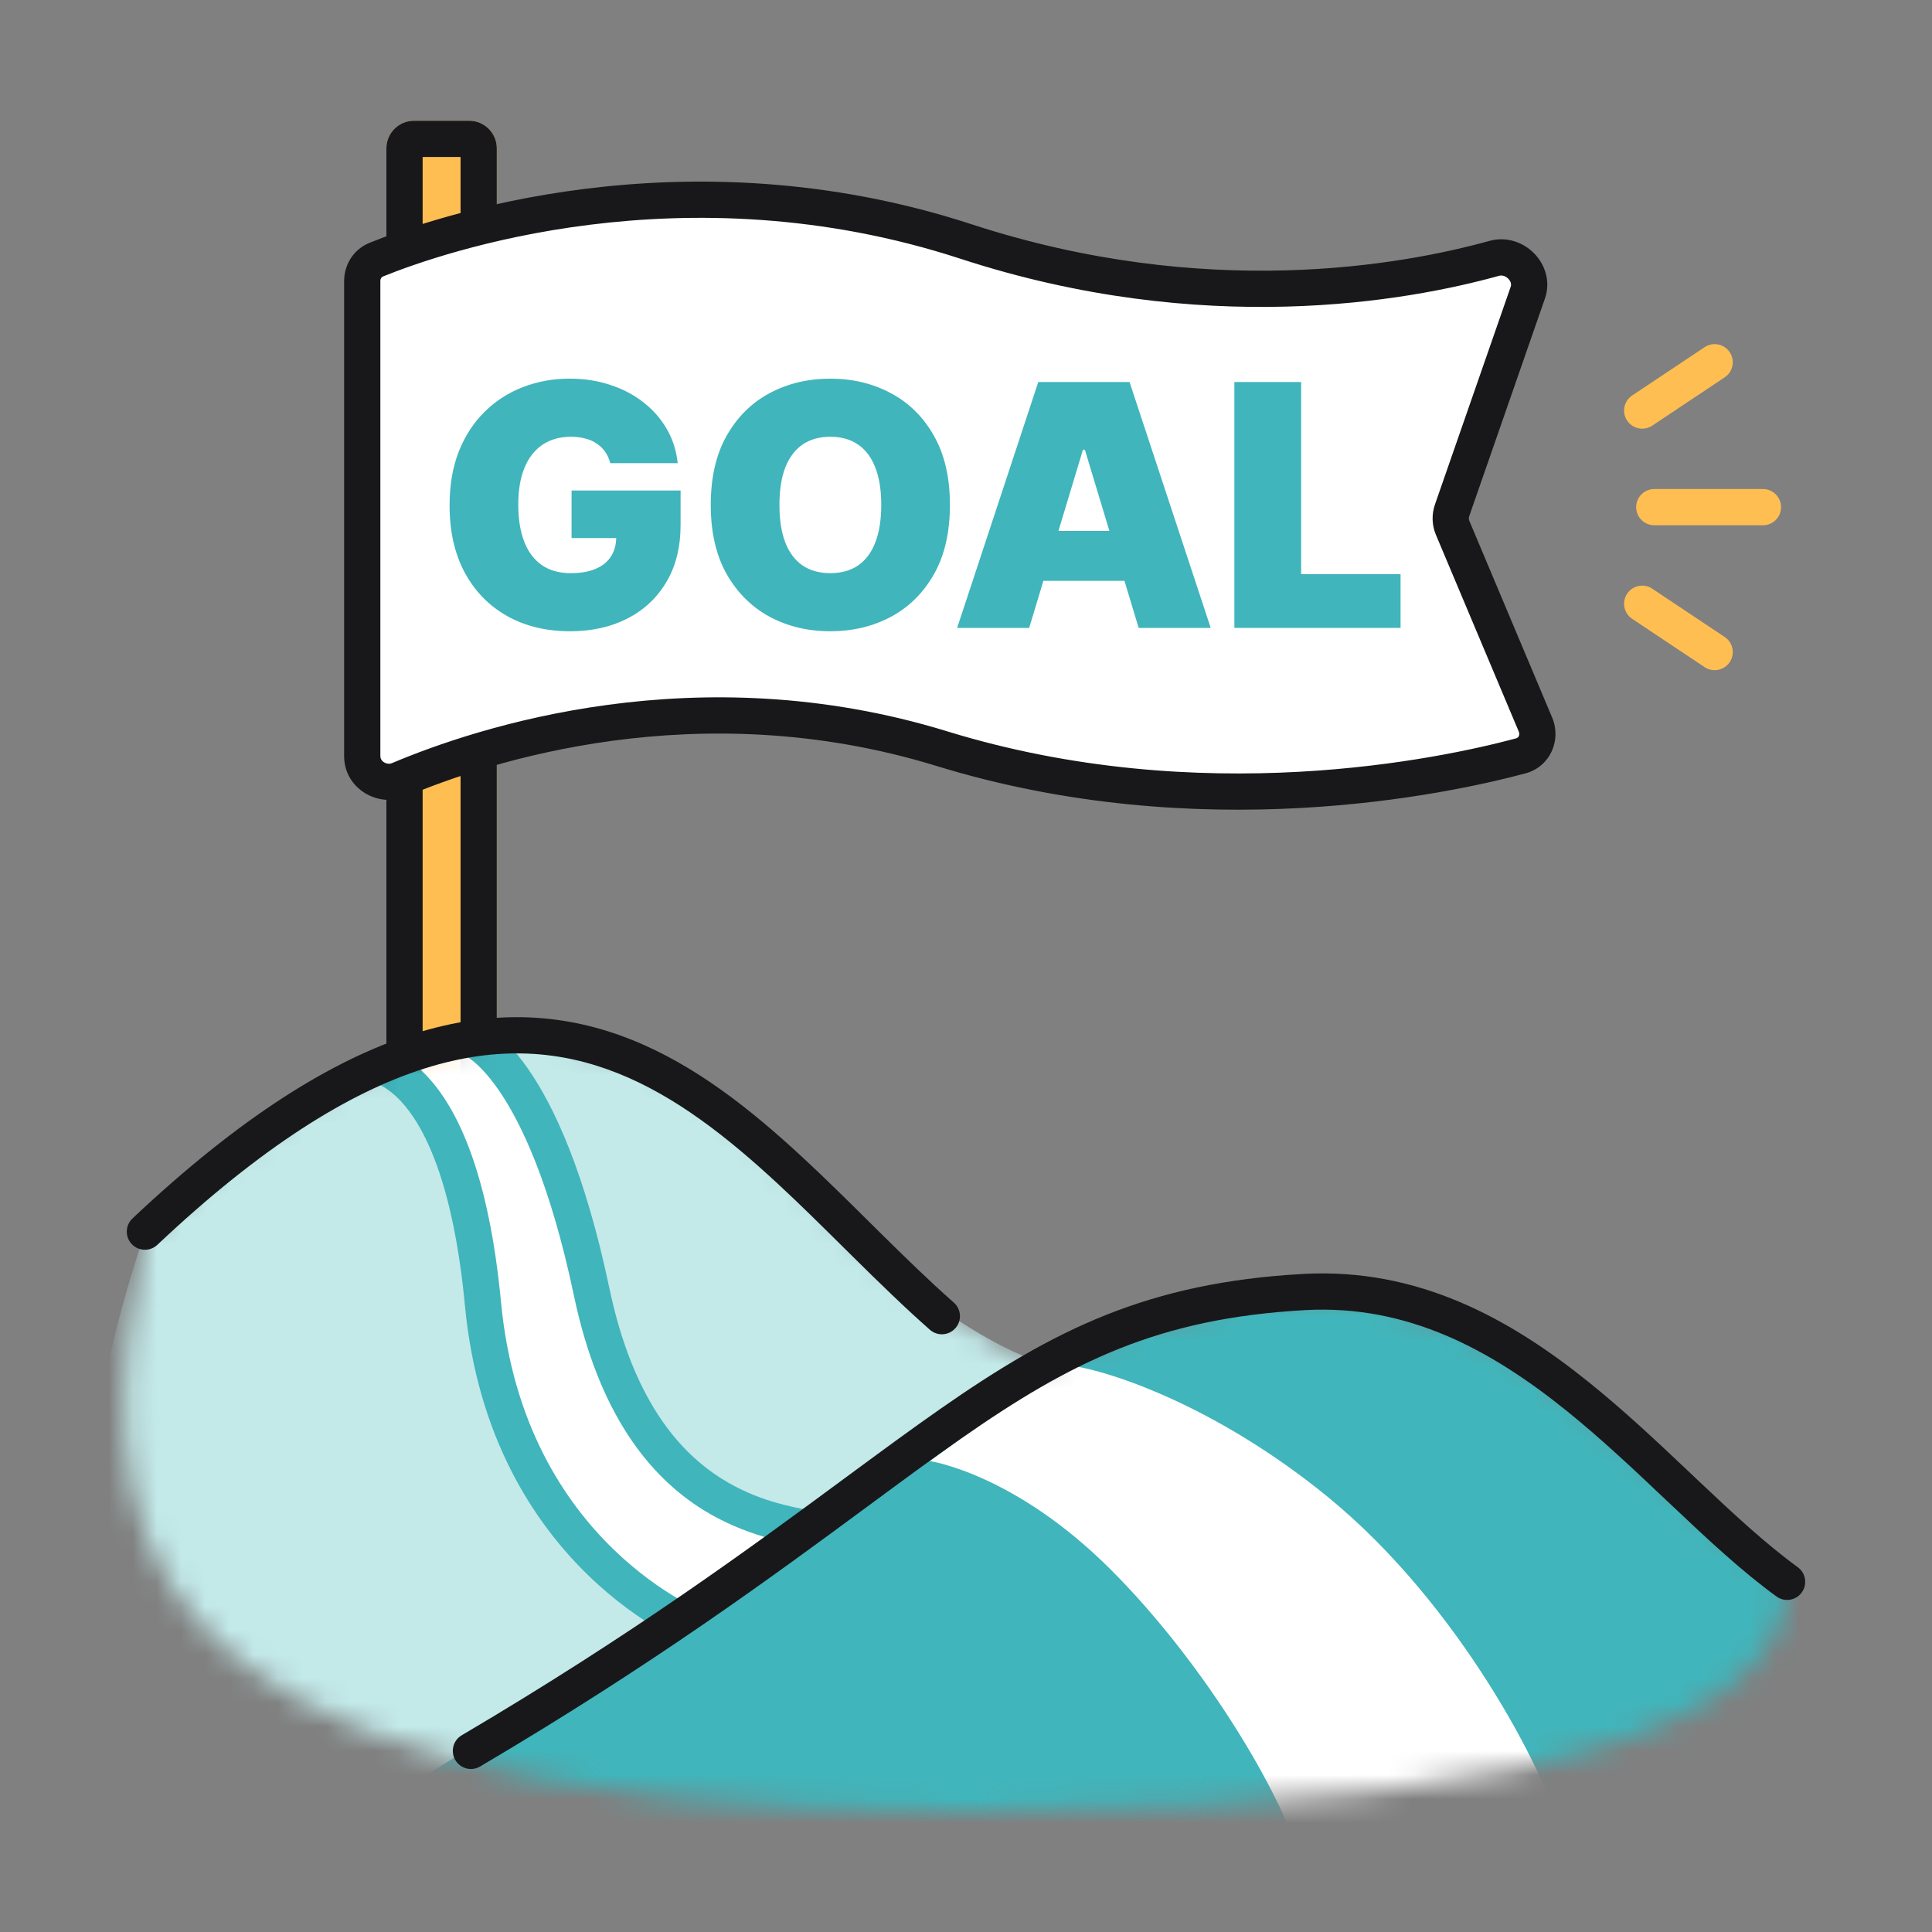 <svg width="80" height="80" viewBox="0 0 80 80" fill="none" xmlns="http://www.w3.org/2000/svg">
<rect x="0" y="0" width="80" height="80" fill="#808080" stroke="none"/>
<path d="M16 6.143C16 5.512 16.512 5 17.143 5H19.429C20.06 5 20.571 5.512 20.571 6.143V63.286C20.571 63.917 20.06 64.429 19.429 64.429H17.143C16.512 64.429 16 63.917 16 63.286V6.143Z" fill="#FFBE52"/>
<path fill-rule="evenodd" clip-rule="evenodd" d="M17.5 6.5V62.929H19.071V6.5H17.5ZM17.143 5C16.512 5 16 5.512 16 6.143V63.286C16 63.917 16.512 64.429 17.143 64.429H19.429C20.06 64.429 20.571 63.917 20.571 63.286V6.143C20.571 5.512 20.06 5 19.429 5H17.143Z" fill="#18181A"/>
<path d="M15 11.635V31.315C15 32.075 15.825 32.585 16.524 32.289C19.976 30.831 28.883 27.887 39 31C49.741 34.305 59.798 32.149 62.97 31.299C63.533 31.149 63.807 30.542 63.581 30.005L60.149 21.854C60.053 21.626 60.045 21.371 60.126 21.137L63.263 12.119C63.547 11.302 62.709 10.466 61.875 10.697C58.146 11.731 49.876 13.225 40 10C28.281 6.173 18.069 9.744 15.579 10.753C15.22 10.898 15 11.247 15 11.635Z" fill="white"/>
<path fill-rule="evenodd" clip-rule="evenodd" d="M39.767 10.713C28.296 6.967 18.286 10.465 15.86 11.448C15.804 11.47 15.75 11.531 15.75 11.635V31.316C15.75 31.406 15.796 31.498 15.9 31.564C16.007 31.631 16.131 31.642 16.232 31.599C19.756 30.11 28.859 27.095 39.221 30.283C49.763 33.527 59.658 31.41 62.776 30.575C62.834 30.559 62.87 30.526 62.891 30.481C62.913 30.433 62.92 30.368 62.89 30.296L59.458 22.145C59.29 21.746 59.276 21.299 59.418 20.891L62.555 11.873C62.587 11.781 62.57 11.658 62.454 11.541C62.337 11.422 62.191 11.388 62.075 11.42C58.258 12.479 49.828 13.998 39.767 10.713ZM15.297 10.057C17.852 9.022 28.266 5.38 40.233 9.287C49.924 12.451 58.035 10.984 61.675 9.975C62.393 9.775 63.083 10.043 63.522 10.488C63.964 10.936 64.224 11.64 63.971 12.365L60.834 21.384C60.814 21.442 60.816 21.506 60.84 21.563L64.272 29.714C64.663 30.642 64.195 31.748 63.164 32.024C59.939 32.888 49.718 35.083 38.779 31.717C28.905 28.679 20.197 31.552 16.816 32.98C15.659 33.469 14.25 32.651 14.25 31.316V11.635C14.25 10.964 14.635 10.326 15.297 10.057Z" fill="#18181A"/>
<path d="M51.113 26V15.818H53.877V23.773H57.994V26H51.113Z" fill="#40B5BB"/>
<path d="M42.616 26H39.633L42.993 15.818H46.772L50.133 26H47.15L44.922 18.622H44.843L42.616 26ZM42.059 21.983H47.667V24.051H42.059V21.983Z" fill="#40B5BB"/>
<path d="M39.334 20.909C39.334 22.043 39.114 22.999 38.673 23.778C38.232 24.553 37.637 25.142 36.888 25.543C36.139 25.94 35.304 26.139 34.383 26.139C33.455 26.139 32.616 25.939 31.867 25.538C31.121 25.133 30.528 24.543 30.087 23.768C29.65 22.989 29.431 22.036 29.431 20.909C29.431 19.776 29.65 18.821 30.087 18.046C30.528 17.267 31.121 16.678 31.867 16.28C32.616 15.88 33.455 15.679 34.383 15.679C35.304 15.679 36.139 15.88 36.888 16.28C37.637 16.678 38.232 17.267 38.673 18.046C39.114 18.821 39.334 19.776 39.334 20.909ZM36.491 20.909C36.491 20.299 36.409 19.785 36.247 19.368C36.088 18.947 35.851 18.629 35.536 18.413C35.224 18.195 34.84 18.085 34.383 18.085C33.925 18.085 33.539 18.195 33.224 18.413C32.913 18.629 32.676 18.947 32.513 19.368C32.354 19.785 32.275 20.299 32.275 20.909C32.275 21.519 32.354 22.034 32.513 22.455C32.676 22.873 32.913 23.191 33.224 23.41C33.539 23.625 33.925 23.733 34.383 23.733C34.84 23.733 35.224 23.625 35.536 23.41C35.851 23.191 36.088 22.873 36.247 22.455C36.409 22.034 36.491 21.519 36.491 20.909Z" fill="#40B5BB"/>
<path d="M25.268 19.179C25.225 19.003 25.157 18.849 25.065 18.717C24.972 18.581 24.856 18.466 24.717 18.374C24.581 18.277 24.422 18.206 24.239 18.16C24.06 18.11 23.863 18.085 23.648 18.085C23.184 18.085 22.788 18.196 22.459 18.418C22.135 18.64 21.886 18.96 21.714 19.378C21.545 19.796 21.46 20.299 21.46 20.889C21.46 21.486 21.541 21.996 21.704 22.421C21.866 22.845 22.108 23.169 22.43 23.395C22.751 23.62 23.151 23.733 23.628 23.733C24.049 23.733 24.398 23.672 24.677 23.549C24.959 23.426 25.169 23.252 25.308 23.027C25.448 22.802 25.517 22.537 25.517 22.232L25.994 22.281H23.668V20.312H28.182V21.724C28.182 22.652 27.985 23.446 27.59 24.106C27.199 24.762 26.659 25.266 25.97 25.617C25.283 25.965 24.496 26.139 23.608 26.139C22.617 26.139 21.747 25.929 20.998 25.508C20.249 25.087 19.664 24.487 19.243 23.708C18.825 22.929 18.616 22.003 18.616 20.929C18.616 20.087 18.744 19.341 18.999 18.692C19.258 18.042 19.616 17.494 20.073 17.046C20.53 16.595 21.059 16.256 21.659 16.027C22.259 15.795 22.902 15.679 23.588 15.679C24.191 15.679 24.751 15.765 25.268 15.938C25.789 16.107 26.248 16.349 26.646 16.663C27.047 16.975 27.37 17.345 27.615 17.772C27.86 18.2 28.009 18.669 28.062 19.179H25.268Z" fill="#40B5BB"/>
<mask id="mask0_434_7459" style="mask-type:alpha" maskUnits="userSpaceOnUse" x="5" y="42" width="70" height="33">
<path d="M40 75C68.001 75 74 70 74 65.5C65.5 59.5 61 48.5 43 56.5C43 56.5 38.657 54.864 33 48.5C25 39.5 14.5 42 5.999 51C4.001 62 2.502 75 40 75Z" fill="#C3E9E9"/>
</mask>
<g mask="url(#mask0_434_7459)">
<path d="M40.999 77C74.5 77 75.5 69.5 74 65.5C65.5 59.5 60.5 48 43.5 56.5C43.5 56.5 39.5 56 31.5 47.5C23.747 39.262 14 43 5.999 51C1.999 63.5 -0.519 77 40.999 77Z" fill="#C3E9E9"/>
<path d="M47 55C40.5 57 37.5 61.5 16 74.5C16 74.5 35 79 52.5 78C77.459 76.574 75.748 66.832 74.5 66C73 65 65.5 57.5 61 55C56.5 52.5 52.147 53.416 47 55Z" fill="#40B5BB"/>
<path d="M55 62C50.398 58.234 45.833 56.667 44 56.5L38.5 60.5C38.5 60.5 42 61 46 65C50 69 53.333 74.667 54 77.5L64.5 75.5C64 73.5 60.5 66.5 55 62Z" fill="white"/>
<path d="M27 59.5C24 55.5 25 48 19.5 43L16 44C18.5 45.5 20 50 20 55.5C20 61 27 66.833 28.5 67.5L35 63C35 63 29.4 62.7 27 59.5Z" fill="white"/>
<path fill-rule="evenodd" clip-rule="evenodd" d="M15.091 44.744C15.092 44.744 15.093 44.744 15 44C14.907 43.256 14.908 43.256 14.909 43.255L14.911 43.255L14.915 43.255L14.925 43.254L14.95 43.251C14.968 43.25 14.991 43.248 15.017 43.248C15.07 43.245 15.138 43.245 15.22 43.25C15.383 43.261 15.601 43.291 15.856 43.368C16.372 43.523 17.017 43.858 17.669 44.547C18.961 45.91 20.24 48.607 20.747 53.929C21.228 58.98 23.383 62.195 25.397 64.149C26.409 65.131 27.389 65.798 28.111 66.219C28.473 66.429 28.768 66.577 28.97 66.67C29.071 66.717 29.148 66.751 29.198 66.772C29.224 66.782 29.242 66.789 29.253 66.794L29.264 66.798L29.264 66.798C29.264 66.798 29.263 66.798 29 67.5C28.737 68.202 28.736 68.202 28.736 68.202L28.735 68.201L28.732 68.201L28.725 68.198L28.701 68.189C28.682 68.181 28.655 68.17 28.621 68.156C28.554 68.128 28.458 68.086 28.338 68.031C28.099 67.919 27.762 67.751 27.357 67.516C26.549 67.045 25.466 66.307 24.353 65.226C22.116 63.055 19.772 59.52 19.253 54.071C18.76 48.893 17.539 46.59 16.581 45.578C16.108 45.079 15.69 44.884 15.425 44.804C15.29 44.764 15.187 44.751 15.128 44.748C15.098 44.746 15.079 44.746 15.073 44.746C15.071 44.746 15.071 44.746 15.071 44.746C15.071 44.746 15.071 44.746 15.073 44.746L15.08 44.746L15.086 44.745L15.089 44.745L15.091 44.744Z" fill="#40B5BB"/>
<path fill-rule="evenodd" clip-rule="evenodd" d="M19.261 43.711C19.262 43.711 19.263 43.712 19.5 43C19.737 42.288 19.738 42.289 19.739 42.289L19.741 42.29L19.745 42.291L19.754 42.294L19.775 42.302C19.791 42.308 19.809 42.315 19.83 42.324C19.872 42.342 19.924 42.367 19.986 42.4C20.11 42.466 20.27 42.565 20.459 42.712C20.838 43.005 21.327 43.485 21.866 44.259C22.941 45.804 24.221 48.533 25.234 53.346C26.2 57.932 28.099 60.115 29.898 61.239C31.331 62.135 32.704 62.389 33.787 62.589C34.114 62.65 34.414 62.706 34.682 62.772L34.318 64.228C34.15 64.186 33.927 64.145 33.662 64.097C32.588 63.902 30.813 63.58 29.102 62.511C26.901 61.135 24.8 58.568 23.766 53.654C22.779 48.967 21.559 46.446 20.634 45.116C20.173 44.453 19.787 44.088 19.541 43.898C19.417 43.802 19.328 43.749 19.279 43.723C19.255 43.71 19.241 43.704 19.238 43.703C19.238 43.703 19.238 43.703 19.238 43.703C19.238 43.703 19.239 43.703 19.242 43.704L19.25 43.707L19.256 43.709L19.259 43.71L19.261 43.711Z" fill="#40B5BB"/>
</g>
<path fill-rule="evenodd" clip-rule="evenodd" d="M17.571 44.246C14.467 45.231 10.844 47.464 6.515 51.546C6.213 51.83 5.738 51.816 5.454 51.514C5.17 51.213 5.184 50.739 5.485 50.454C9.906 46.286 13.72 43.894 17.117 42.816C20.537 41.731 23.497 41.991 26.154 43.054C28.784 44.106 31.084 45.932 33.228 47.919C34.162 48.783 35.077 49.69 35.98 50.584C36.116 50.718 36.252 50.852 36.387 50.986C37.426 52.013 38.451 53.016 39.496 53.938C39.807 54.212 39.836 54.686 39.562 54.996C39.288 55.307 38.814 55.336 38.504 55.062C37.424 54.109 36.371 53.08 35.332 52.053C35.196 51.918 35.059 51.783 34.923 51.648C34.019 50.753 33.123 49.865 32.209 49.019C30.103 47.068 27.966 45.394 25.596 44.446C23.253 43.509 20.65 43.269 17.571 44.246Z" fill="#18181A"/>
<path fill-rule="evenodd" clip-rule="evenodd" d="M64.843 58.397C61.717 55.884 58.273 54.014 54.042 54.249C47.975 54.586 44.358 56.387 39.804 59.563C38.601 60.402 37.329 61.34 35.93 62.373C32.01 65.265 27.09 68.895 19.881 73.146C19.524 73.356 19.064 73.238 18.854 72.881C18.644 72.524 18.762 72.064 19.119 71.854C26.255 67.646 31.079 64.086 34.991 61.2C36.407 60.156 37.703 59.2 38.946 58.333C43.642 55.058 47.525 53.109 53.958 52.751C58.727 52.486 62.533 54.616 65.782 57.228C67.288 58.438 68.696 59.771 70.028 61.031C70.131 61.129 70.233 61.226 70.335 61.322C71.77 62.678 73.111 63.926 74.441 64.893C74.776 65.137 74.85 65.606 74.606 65.941C74.363 66.276 73.894 66.35 73.559 66.106C72.139 65.074 70.73 63.759 69.305 62.412C69.205 62.318 69.105 62.223 69.005 62.129C67.665 60.86 66.299 59.568 64.843 58.397Z" fill="#18181A"/>
<path fill-rule="evenodd" clip-rule="evenodd" d="M67.75 21C67.75 20.586 68.086 20.25 68.5 20.25L73 20.25C73.414 20.25 73.75 20.586 73.75 21C73.75 21.414 73.414 21.75 73 21.75L68.5 21.75C68.086 21.75 67.75 21.414 67.75 21Z" fill="#FFBE52"/>
<path fill-rule="evenodd" clip-rule="evenodd" d="M67.376 24.584C67.606 24.239 68.071 24.146 68.416 24.376L71.416 26.376C71.761 26.606 71.854 27.071 71.624 27.416C71.394 27.761 70.929 27.854 70.584 27.624L67.584 25.624C67.239 25.394 67.146 24.929 67.376 24.584Z" fill="#FFBE52"/>
<path fill-rule="evenodd" clip-rule="evenodd" d="M67.376 17.416C67.606 17.761 68.071 17.854 68.416 17.624L71.416 15.624C71.761 15.394 71.854 14.929 71.624 14.584C71.394 14.239 70.929 14.146 70.584 14.376L67.584 16.376C67.239 16.606 67.146 17.071 67.376 17.416Z" fill="#FFBE52"/>
</svg>
